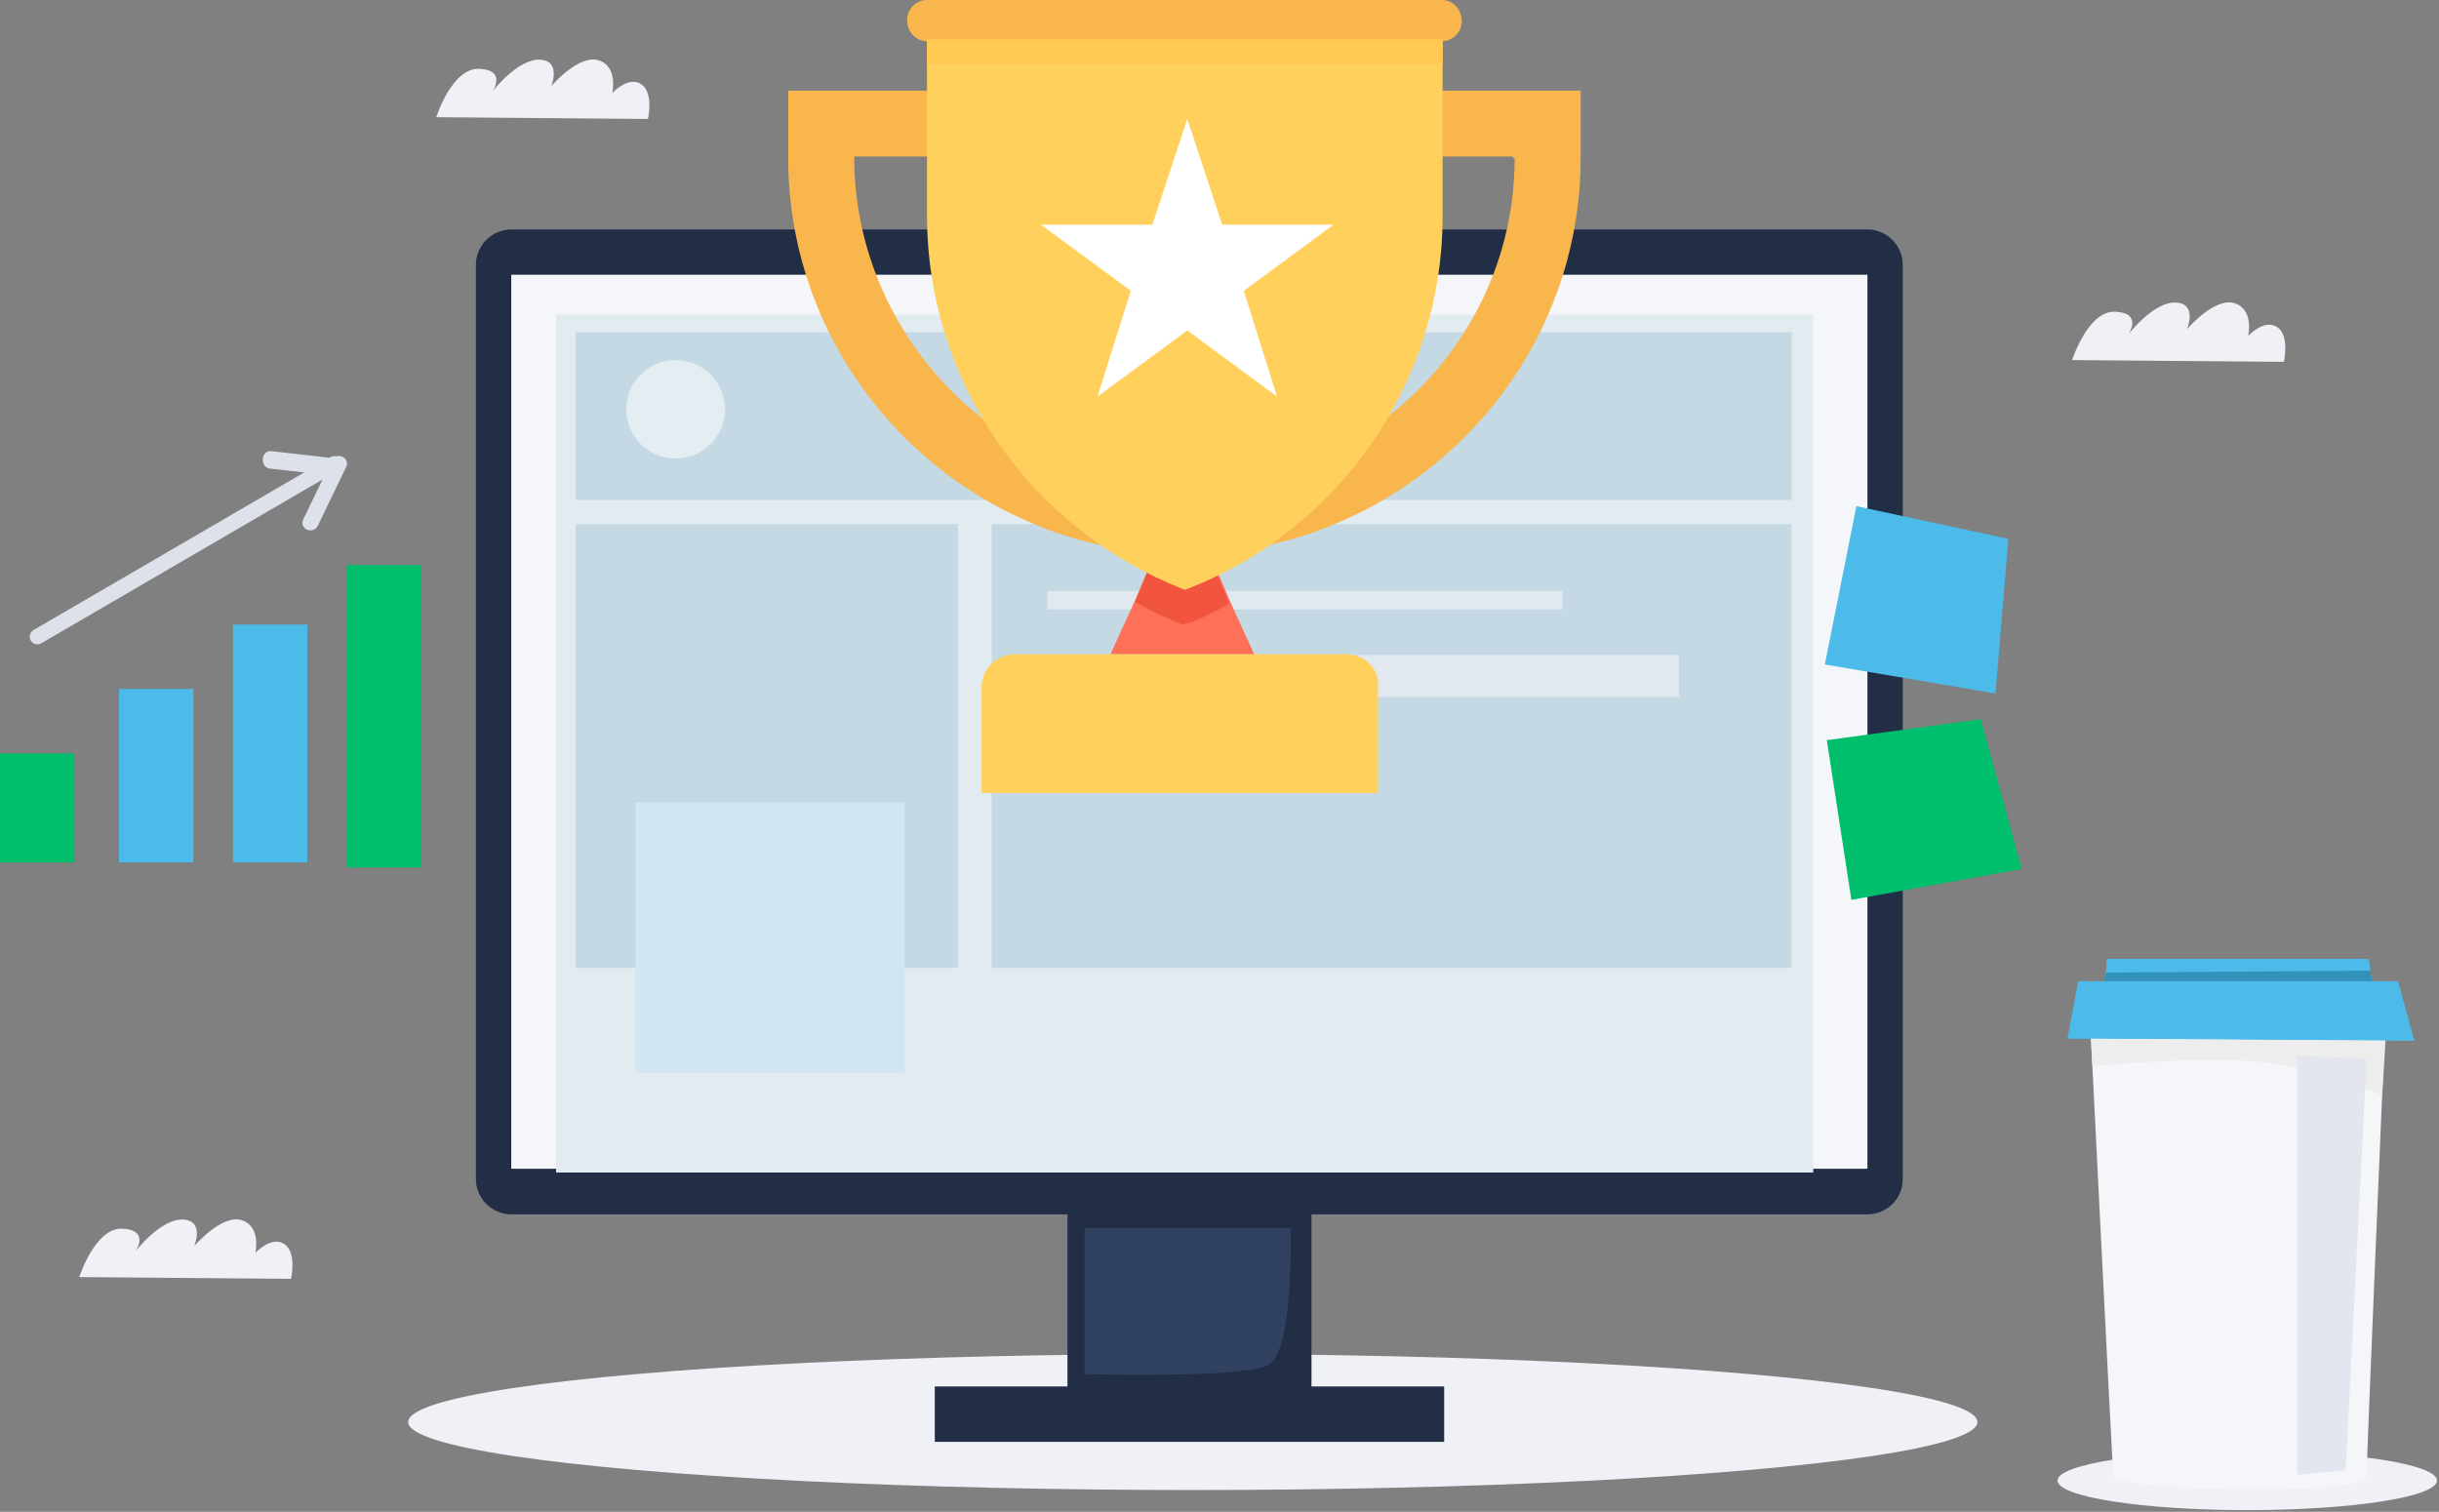 <?xml version="1.0" encoding="UTF-8"?>
<svg width="492px" height="305px" viewBox="0 0 492 305" version="1.1" xmlns="http://www.w3.org/2000/svg" xmlns:xlink="http://www.w3.org/1999/xlink">
    <rect x="0" y="0" width="492" height="305" fill="#808080" stroke="none"/>
    <!-- Generator: sketchtool 50 (54983) - http://www.bohemiancoding.com/sketch -->
    <title>35D4F02A-4CDF-4B7B-A575-5FC768CD3366</title>
    <desc>Created with sketchtool.</desc>
    <defs></defs>
    <g id="Page-1" stroke="none" stroke-width="1" fill="none" fill-rule="evenodd">
        <g id="DD-FREE" transform="translate(-971, -3127)" fill-rule="nonzero">
            <g id="how-works" transform="translate(460, 865)">
                <g id="06" transform="translate(0, 2262)">
                    <g id="illustration" transform="translate(511, 0)">
                        <g id="illustration-copy-2" transform="translate(16, 12)">
                            <g id="ф" transform="translate(66, 34)">
                                <g id="_x2014_лой_x5F_6" transform="translate(0, 227)" fill="#EFF1F6">
                                    <ellipse id="Oval" cx="158.613" cy="13.888" rx="158.274" ry="13.72"></ellipse>
                                </g>
                                <g id="_x2014_лой_x5F_8" transform="translate(14, 13)">
                                    <polygon id="Shape" fill="#FFFFFF" points="48.046 23.714 46.798 0.452 57.633 0.452 56.385 23.714"></polygon>
                                    <polygon id="Shape" fill="#FF4540" points="39.651 90.679 38.516 119.983 45.096 117.612 53.492 119.983 53.492 90.679"></polygon>
                                    <polygon id="Shape" fill="#EAEAEA" points="62.568 89.888 0 90.679 62.568 91.469"></polygon>
                                    <path d="M62.057,68.602 C62.057,68.602 70.169,73.514 70.68,84.073 C71.19,94.631 62.738,100.108 62.738,100.108 L62.057,68.602 Z" id="Shape" fill="#EDA411"></path>
                                    <path d="M86.676,110.046 L88.321,128.791 C88.321,128.791 92.122,122.75 91.838,116.2 C91.554,109.65 86.676,110.046 86.676,110.046 Z" id="Shape" fill="#0F8484"></path>
                                    <path d="M68.694,45.114 L67.673,61.657 C67.673,61.657 72.949,60.415 73.913,54.938 C74.877,49.518 68.694,45.114 68.694,45.114 Z" id="Shape" fill="#0F8484"></path>
                                    <path d="M92.802,155.554 L92.802,165.661 C92.802,165.661 96.263,163.007 96.66,159.112 C97.057,155.216 92.802,155.554 92.802,155.554 Z" id="Shape" fill="#EDA411"></path>
                                </g>
                                <g id="Layer_3" transform="translate(14, 0)">
                                    <rect id="Rectangle-path" fill="#212E46" x="119.33" y="182.847" width="49.226" height="56.847"></rect>
                                    <rect id="Rectangle-path" fill="#212E46" x="92.567" y="233.71" width="102.752" height="11.177"></rect>
                                    <path d="M280.644,198.992 L7.186,198.992 C3.225,198.992 0,195.774 0,191.823 L0,7.452 C0,3.5 3.225,0.282 7.186,0.282 L280.644,0.282 C284.605,0.282 287.83,3.5 287.83,7.452 L287.83,191.823 C287.887,195.774 284.662,198.992 280.644,198.992 Z" id="Shape" fill="#212E46"></path>
                                    <rect id="Rectangle-path" fill="#F4F6FA" x="7.129" y="9.427" width="273.572" height="180.363"></rect>
                                    <path d="M122.782,201.758 L164.369,201.758 C164.369,201.758 164.992,226.597 159.899,229.363 C154.807,232.129 122.782,231.226 122.782,231.226 L122.782,201.758 Z" id="Shape" fill="#314261"></path>
                                </g>
                                <g id="_x2014_лой_x5F_5" transform="translate(30, 17)">
                                    <rect id="Rectangle-path" fill="#E2EBF0" x="0.169" y="0.453" width="253.605" height="173.093"></rect>
                                    <rect id="Rectangle-path" fill="#C4D9E3" x="4.12" y="4.024" width="245.308" height="33.836"></rect>
                                    <rect id="Rectangle-path" fill="#C4D9E3" x="4.12" y="42.735" width="77.16" height="89.55"></rect>
                                    <rect id="Rectangle-path" fill="#C4D9E3" x="88.053" y="42.735" width="161.318" height="89.55"></rect>
                                    <rect id="Rectangle-path" fill="#E9ECF3" opacity="0.794" x="99.229" y="56.224" width="103.914" height="3.741"></rect>
                                    <rect id="Rectangle-path" fill="#E9ECF3" opacity="0.794" x="99.229" y="69.147" width="127.452" height="8.445"></rect>
                                    <ellipse id="Oval" fill="#FFFFFF" opacity="0.524" transform="translate(24.287, 19.576) rotate(-80.782) translate(-24.287, -19.576) " cx="24.287" cy="19.576" rx="9.934" ry="9.975"></ellipse>
                                    <rect id="Rectangle-path" fill="#D0E6F1" x="16.2" y="98.902" width="54.3" height="54.524"></rect>
                                </g>
                                <g id="_x2014_лой_x5F_7" transform="translate(333, 147)">
                                    <ellipse id="Oval" fill="#EFF1F6" cx="38.329" cy="105.696" rx="38.272" ry="5.966"></ellipse>
                                    <path d="M6.559,11.707 C6.559,11.707 11.065,101.926 11.293,104.852 C11.521,107.779 62.399,108.905 62.399,104.852 C62.399,100.8 66.22,11.707 66.22,11.707 L6.559,11.707 Z" id="Shape" fill="#F4F6FA"></path>
                                    <polygon id="Shape" fill="#4CBBEA" points="4.221 4.953 68.73 4.953 72.038 16.997 2.053 16.547"></polygon>
                                    <path d="M6.787,16.547 L7.073,22.119 C7.073,22.119 24.64,20.261 38.443,21.049 C52.246,21.893 65.536,27.972 65.536,27.972 L66.22,16.941 L6.787,16.547 Z" id="Shape" fill="#EDEDED"></path>
                                    <polygon id="Shape" fill="#4CBBEA" points="9.639 5.966 9.981 0.45 62.855 0.45 63.539 5.966"></polygon>
                                    <polygon id="Shape" fill="#3392BA" points="9.696 4.953 63.425 4.953 63.14 2.814 9.81 3.208"></polygon>
                                    <polygon id="Shape" fill="#E3E6EE" points="48.367 19.98 48.367 104.515 58.178 103.614 62.399 20.599"></polygon>
                                </g>
                                <g id="_x2014_лой_x5F_9" transform="translate(286, 56)">
                                    <polygon id="Shape" fill="#00BF6C" points="0.507 47.324 31.549 43.099 39.831 73.296 5.465 79.549"></polygon>
                                    <polygon id="Shape" fill="#4CBBEA" points="6.479 0.113 37.127 6.704 34.535 37.915 0.113 32.056"></polygon>
                                </g>
                            </g>
                            <path d="M402,60.643 L444.705,61 C444.705,61 445.943,55.705 443.348,53.979 C440.753,52.254 437.508,55.764 437.508,55.764 C437.508,55.764 438.747,50.409 434.736,49.16 C430.725,47.91 425.181,54.396 425.181,54.396 C425.181,54.396 427.363,49.219 422.88,49.041 C418.398,48.862 413.325,55.467 413.325,55.467 C413.325,55.467 416.333,51.183 410.73,50.885 C405.185,50.588 402,60.643 402,60.643 Z" id="Shape" fill="#EFF1F6"></path>
                            <path d="M72,11.643 L114.705,12 C114.705,12 115.943,6.705 113.348,4.979 C110.753,3.254 107.508,6.764 107.508,6.764 C107.508,6.764 108.747,1.409 104.736,0.16 C100.725,-1.09 95.181,5.396 95.181,5.396 C95.181,5.396 97.363,0.219 92.88,0.041 C88.398,-0.138 83.325,6.467 83.325,6.467 C83.325,6.467 86.333,2.183 80.73,1.885 C75.185,1.588 72,11.643 72,11.643 Z" id="Shape-Copy-4" fill="#EFF1F6"></path>
                            <path d="M0,245.643 L42.705,246 C42.705,246 43.943,240.705 41.348,238.979 C38.753,237.254 35.508,240.764 35.508,240.764 C35.508,240.764 36.747,235.409 32.736,234.16 C28.725,232.91 23.181,239.396 23.181,239.396 C23.181,239.396 25.363,234.219 20.88,234.041 C16.398,233.862 11.325,240.467 11.325,240.467 C11.325,240.467 14.333,236.183 8.73,235.885 C3.185,235.588 0,245.643 0,245.643 Z" id="Shape-Copy" fill="#EFF1F6"></path>
                        </g>
                        <g id="graph-copy" transform="translate(0, 91)">
                            <rect id="Rectangle-path" fill="#00BF6C" x="0" y="61" width="15" height="22"></rect>
                            <rect id="Rectangle-path" fill="#4CBBEA" x="24" y="48" width="15" height="35"></rect>
                            <rect id="Rectangle-path" fill="#4CBBEA" x="47" y="35" width="15" height="48"></rect>
                            <rect id="Rectangle-path" fill="#00BF6C" x="70" y="23" width="15" height="61"></rect>
                            <path d="M7.539,39 C7.007,39 6.491,38.722 6.206,38.225 C5.782,37.482 6.034,36.534 6.769,36.106 L66.693,1.209 C67.428,0.779 68.368,1.035 68.794,1.776 C69.218,2.519 68.966,3.467 68.231,3.895 L8.307,38.792 C8.065,38.933 7.799,39 7.539,39 Z" id="Shape" fill="#DDE1EA"></path>
                            <path d="M67.487,5 C67.438,5 67.39,4.996 67.338,4.991 L54.368,3.525 C53.536,3.431 52.926,2.567 53.007,1.596 C53.088,0.626 53.821,-0.09 54.662,0.009 L67.632,1.475 C68.464,1.569 69.074,2.433 68.993,3.405 C68.917,4.316 68.258,5 67.487,5 Z" id="Shape" fill="#DDE1EA"></path>
                            <path d="M62.618,16 C62.393,16 62.167,15.957 61.948,15.863 C61.135,15.513 60.775,14.61 61.146,13.843 L66.909,1.896 C67.28,1.128 68.239,0.787 69.052,1.139 C69.865,1.488 70.225,2.392 69.854,3.159 L64.091,15.106 C63.822,15.667 63.233,16 62.618,16 Z" id="Shape" fill="#DDE1EA"></path>
                        </g>
                        <g id="trophy" transform="translate(159, 0)">
                            <polygon id="Shape" fill="#FF7058" points="94 132 65 132 69.943 121.161 74.227 111 84.773 111 89.057 121.161"></polygon>
                            <path d="M112.617,132 L45.692,132 C42.012,132 39,134.965 39,138.588 L39,160 L118.975,160 L118.975,138.588 C119.309,134.965 116.298,132 112.617,132 Z" id="Shape" fill="#FFD15C"></path>
                            <path d="M89,121.814 C86.379,123.209 83.759,124.605 81.138,125.651 L79.5,126 L77.862,125.302 C75.241,124.256 72.621,122.861 70,121.465 L74.259,111 L84.414,111 L89,121.814 Z" id="Shape" fill="#F1543F"></path>
                            <g id="Group" fill="#F8B64C">
                                <path d="M0,18.286 L0,31.917 C0,65.164 20.648,93.756 49.622,105.725 C58.947,109.715 69.271,111.709 79.929,111.709 C90.586,111.709 100.91,109.715 110.235,105.725 C139.209,93.756 159.857,65.164 159.857,31.917 L159.857,18.286 L0,18.286 Z M146.535,31.917 C146.535,47.875 140.874,62.504 131.216,74.14 C118.894,88.769 100.577,98.41 79.929,98.41 C59.281,98.41 40.964,89.101 28.641,74.14 C19.316,62.836 13.322,47.875 13.322,31.917 L13.322,31.584 L146.202,31.584 L146.202,31.917 L146.535,31.917 Z" id="Shape"></path>
                                <path d="M131.882,0 L27.975,0 C25.644,0 23.978,1.995 23.978,3.99 C23.978,6.317 25.643,8.312 27.975,8.312 L131.882,8.312 C134.213,8.312 135.879,6.317 135.879,4.322 C135.878,1.995 134.213,0 131.882,0 Z" id="Shape"></path>
                            </g>
                            <path d="M132,8 L132,43.785 C132,76.919 111.333,107.072 80,119 C48.667,106.74 28,76.919 28,43.454 L28,8 L132,8 Z" id="Shape" fill="#FFD15C"></path>
                            <polygon id="Shape" fill="#FFFFFF" points="80.5 24 87.54 45.333 110 45.333 91.898 58.667 98.602 80 80.5 66.667 62.398 80 69.102 58.667 51 45.333 73.46 45.333"></polygon>
                            <rect id="Rectangle-path" fill="#FFC952" x="28" y="8" width="104" height="5"></rect>
                        </g>
                    </g>
                </g>
            </g>
        </g>
    </g>
</svg>